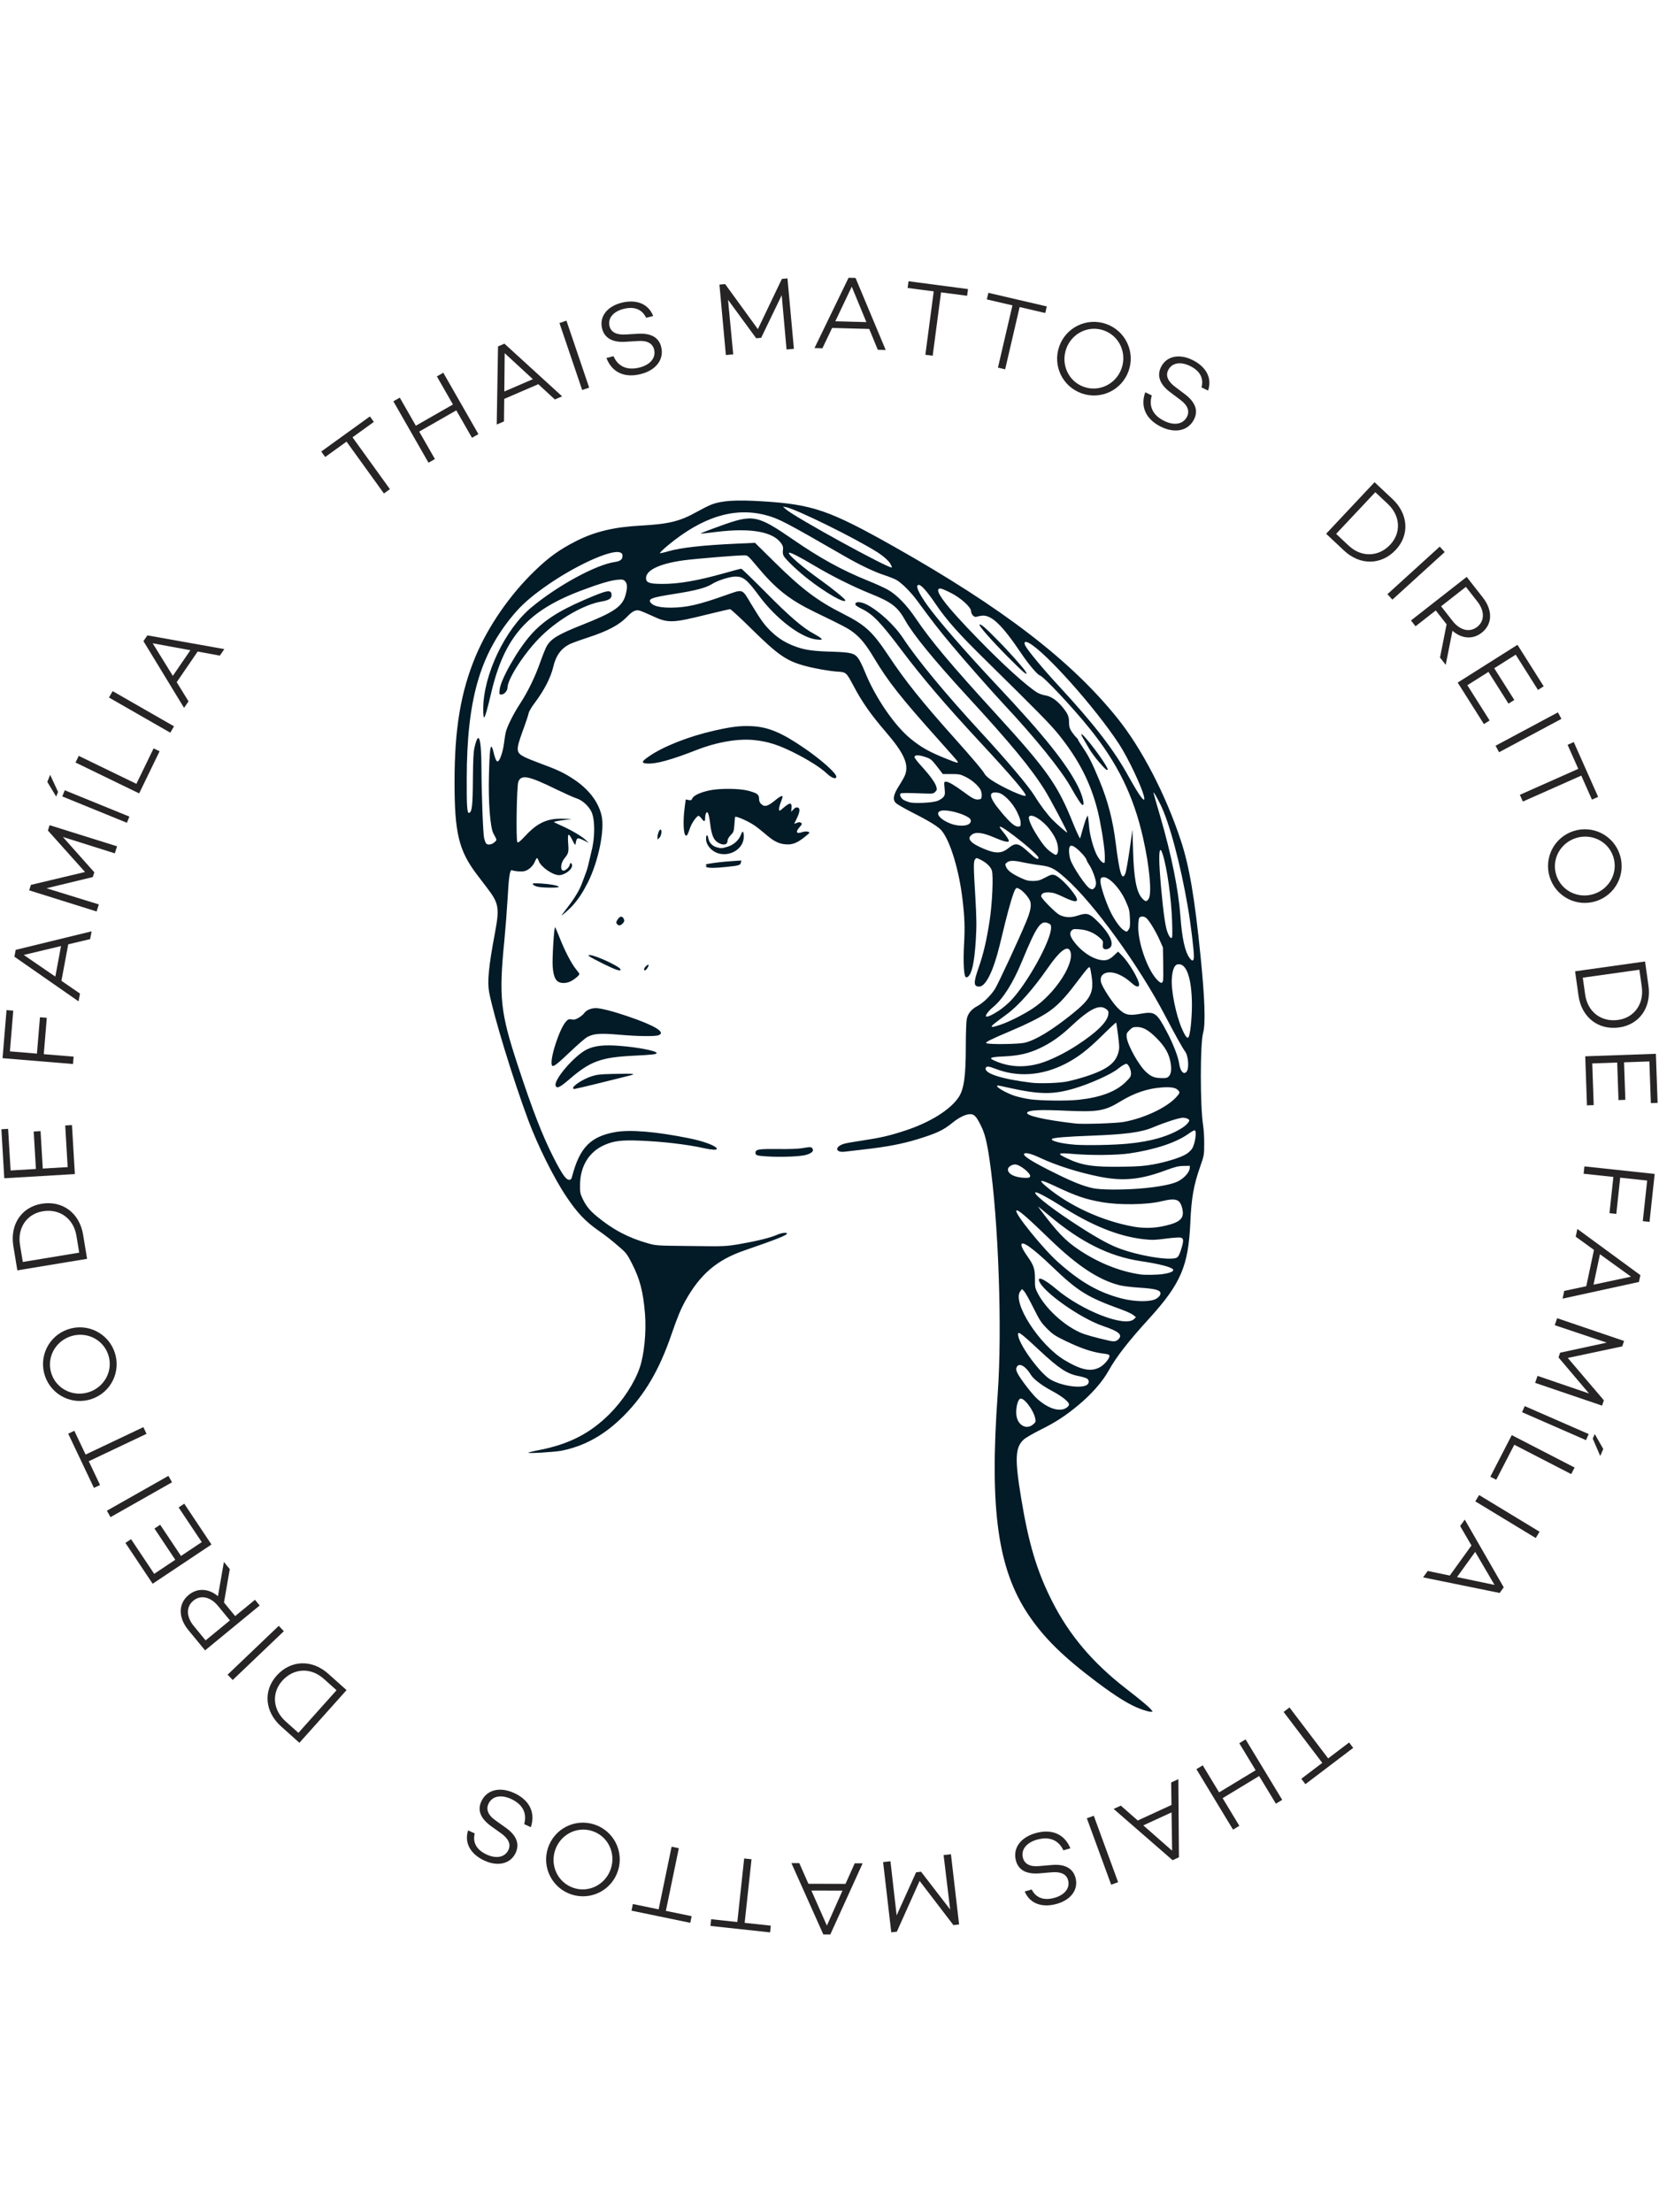 <?xml version="1.0" encoding="utf-8"?>
<!-- Generator: Adobe Illustrator 16.0.0, SVG Export Plug-In . SVG Version: 6.00 Build 0)  -->
<!DOCTYPE svg PUBLIC "-//W3C//DTD SVG 1.1//EN" "http://www.w3.org/Graphics/SVG/1.1/DTD/svg11.dtd">
<svg version="1.1" id="Camada_1" xmlns="http://www.w3.org/2000/svg" xmlns:xlink="http://www.w3.org/1999/xlink" x="0px" y="0px"
	 width="300px" height="400px" viewBox="0 0 300 400" enable-background="new 0 0 300 400" xml:space="preserve">
<g id="layer1_1_">
	<path fill="#031A27" d="M206.266,309.012c-2.019-0.746-4.293-2.143-7.998-4.921c-6.025-4.534-9.485-7.932-12.3-12.12
		c-5.553-8.287-7.047-19.091-5.553-39.904c0.842-11.633,0.144-31.373-1.481-42.405c-0.469-3.215-0.858-4.746-1.558-6.142
		c-0.843-1.691-1.203-2.063-1.949-2.063c-0.8,0-2.032,0.603-3.2,1.56c-1.677,1.363-2.832,1.898-6.369,2.989
		c-2.713,0.829-5.526,1.365-9.426,1.804c-1.654,0.193-3.283,0.39-3.621,0.424c-1.736,0.226-1.949-0.832-0.278-1.397
		c0.313-0.117,1.772-0.376,3.218-0.586c3.396-0.505,5.102-0.894,7.911-1.819c4.502-1.464,8.241-3.805,9.717-6.077
		c0.942-1.448,1.269-3.786,1.269-9.246c0-2.192,0.082-4.337,0.164-4.791c0.19-1.042,0.825-1.821,1.949-2.42
		c1.038-0.569,2.307-1.789,3.135-3.039c0.535-0.813,4.373-9.051,5.688-12.253c0.729-1.751,0.94-2.794,0.729-3.573
		c-0.195-0.682-1.269-1.932-1.996-2.308c-0.438-0.228-0.504-0.228-0.7,0.048c-0.326,0.438-1.085,2.974-1.854,6.078
		c-0.354,1.476-0.799,3.297-0.988,4.062c-1.154,4.695-2.519,7.472-3.703,7.472c-1.043,0-1.061-0.697-0.082-3.49
		c0.863-2.486,1.414-4.859,1.967-8.434c0.484-3.17,0.697-8.156,0.402-9.066c-0.226-0.699-1.037-1.463-2.075-1.964
		c-0.716-0.343-0.733-0.36-0.964-0.05c-0.291,0.424-0.291,1.153,0.053,6.823c0.227,4.014,0.242,5.136,0.082,7.798
		c-0.26,4.016-0.686,5.998-1.396,6.58c-0.195,0.165-0.326,0.182-0.457,0.05c-0.313-0.309-0.438-2.81-0.276-5.801
		c0.177-3.102,0.116-4.921-0.273-8.203c-0.616-5.265-2.196-10.497-3.756-12.414c-0.552-0.699-2.258-1.754-5.196-3.234
		c-1.494-0.762-2.91-1.576-3.121-1.804c-0.601-0.631-0.422-1.526,0.637-3.167c0.471-0.731,0.957-1.609,1.068-1.932
		c0.682-1.917-0.226-3.916-3.479-7.702c-2.727-3.167-4.29-5.392-5.848-8.334c-1.312-2.471-1.348-2.503-2.875-2.6
		c-1.449-0.081-4.236-0.569-6.092-1.088c-3.186-0.879-4.758-1.967-9.438-6.583c-2.015-1.997-3.786-3.623-3.929-3.623
		c-0.147,0-2.02,0.44-4.143,0.96c-6.421,1.593-7.09,1.608-10.107,0.178c-0.941-0.437-1.936-0.844-2.215-0.908
		c-0.629-0.132-1.25,0.179-2.092,1.071c-1.477,1.546-3.461,2.613-7.168,3.833c-1.464,0.473-2.953,1.024-3.313,1.205
		c-1.529,0.777-2.471,2.078-2.928,4.062c-0.469,1.982-1.654,4.272-3.377,6.563c-0.552,0.729-1.025,1.527-1.086,1.854
		c-0.052,0.308-0.538,1.77-1.094,3.265c-1.25,3.476-1.216,3.849,0.408,4.68c0.455,0.226,1.771,0.745,2.939,1.185
		c2.974,1.09,4.176,1.659,5.982,2.859c2.58,1.724,4.303,3.932,4.92,6.368c0.668,2.551-0.5,8.369-2.453,12.252
		c-0.895,1.769-1.689,2.974-2.728,4.144c-0.729,0.81-2.327,2.175-1.949,1.674c0.097-0.132,0.552-0.717,0.989-1.302
		c1.269-1.624,2.224-3.233,2.602-4.308c0.191-0.536,0.504-1.378,0.699-1.864c0.191-0.489,0.455-1.368,0.568-1.95
		c0.131-0.586,0.339-1.48,0.469-1.999c0.669-2.521,0.669-5.801,0-7.199c-0.486-1.022-1.637-2.08-2.665-2.405
		c-0.487-0.145-2.128-0.892-3.656-1.624c-5.067-2.486-6.382-2.746-6.903-1.366c-0.291,0.764-0.438,10.644-0.165,10.902
		c0.147,0.148,0.491-0.128,1.511-1.218c2.193-2.34,3.969-3.12,6.86-3.022l1.463,0.05l-1.675,0.223
		c-0.926,0.117-1.625,0.278-1.543,0.328c0.065,0.065,0.6,0.326,1.186,0.584c1.689,0.734,3.722,1.902,4.455,2.568l0.664,0.619
		l-0.847-0.426c-1.284-0.616-1.35-0.581-1.558,0.654c-0.035,0.226-0.184,0.063-0.535-0.654c-0.734-1.508-0.93-1.393-0.799,0.441
		c0.131,1.639,0.064,1.899-0.669,2.776c-0.712,0.862-0.812,2.227-0.159,2.227c0.354,0,1.037-0.634,1.102-1.024
		c0.066-0.471,0.36-0.454,0.426,0.034c0.113,0.73-1.298,1.803-2.357,1.803c-1.138,0-3.266-1.479-3.651-2.534
		c-0.1-0.31-0.265-0.551-0.33-0.551c-0.082,0-0.243,0.292-0.392,0.649c-0.32,0.81-1.18,1.574-1.928,1.721
		c-0.604,0.113-1.74,0.015-2.213-0.178c-0.373-0.147-0.569,1.188-0.795,5.36c-0.101,1.789-0.355,5.084-0.568,7.311
		c-1.025,10.351-0.73,13.047,2.471,22.747c2.644,8.061,4.484,12.752,6.464,16.623c1.511,2.938,2.21,3.931,2.766,3.931
		c0.321,0,0.417-0.111,0.569-0.684c1.358-5.148,3.325-7.148,7.797-7.943c2.697-0.471,7.325-0.082,13.16,1.088
		c2.892,0.568,5.197,1.449,5.197,1.968c0,0.208-0.895,0.176-2.193-0.113c-3.281-0.731-7.632-1.233-11.892-1.397
		c-3.104-0.117-4.536,0.049-6.174,0.762c-2.827,1.204-4.454,3.835-4.484,7.216c-0.019,1.269,0.03,1.593,0.407,2.406
		c0.647,1.379,1.299,2.208,2.614,3.298c2.874,2.389,5.7,3.884,9.214,4.876c1.527,0.437,1.609,0.437,7.797,0.501
		c6.156,0.082,6.305,0.064,8.758-0.341c3.039-0.521,5.639-1.152,6.808-1.677c0.847-0.37,1.819-0.5,1.819-0.224
		c0,0.289-2.063,1.104-7.637,3.021c-5.037,1.722-8.055,4.31-10.772,9.195c-0.794,1.431-1.429,2.975-2.483,6.028
		c-2.18,6.386-4.811,10.854-8.598,14.673c-3.459,3.477-7.067,5.49-11.288,6.34c-1.237,0.238-6.174,0.533-5.995,0.354
		c0.047-0.064,0.989-0.293,2.109-0.504c5.346-1.07,9.097-3.008,12.592-6.499c2.422-2.438,4.502-5.62,5.444-8.353
		c0.812-2.339,1.216-6.513,0.96-9.715c-0.326-4.027-0.912-6.32-2.394-9.195c-0.746-1.479-1.038-1.887-1.966-2.683
		c-1.654-1.446-2.584-2.176-4.061-3.216c-2.34-1.626-3.867-3.232-5.83-6.174c-2.228-3.314-5.167-9.229-6.855-13.764
		c-2.801-7.522-6.305-19.011-7.086-23.183c-0.344-1.919-0.083-4.648,1.055-10.694c0.842-4.531,0.712-5.33-1.381-8.091
		c-0.616-0.797-1.476-1.932-1.919-2.519c-3.247-4.305-4.007-7.472-4.007-16.668c0-9.652,1.115-16.281,3.812-22.748
		c2.297-5.458,6.175-11.081,10.663-15.417c2.566-2.488,4.529-3.899,7.551-5.427c3.348-1.689,6.809-2.519,11.602-2.777
		c5.07-0.278,7.102-0.766,10.094-2.438c0.955-0.534,2.123-1.122,2.597-1.315c1.967-0.784,4.485-0.944,9.486-0.634
		c9.001,0.569,12.022,1.624,23.642,8.171c19.624,11.079,32.023,20.584,40.404,31.018c4.389,5.44,8.761,13.859,11.487,22.143
		c1.529,4.618,2.5,10.301,3.578,21.042c0.765,7.604,0.906,12.105,0.451,13.729c-0.552,1.917-0.552,13.291,0,16.736
		c0.112,0.716,0.213,2.207,0.194,3.329c0,1.981-0.013,2.082-0.765,4.24c-1.137,3.233-1.559,5.654-1.736,9.879
		c-0.344,7.963-1.706,11.147-7.459,17.481c-3.77,4.127-5.947,6.938-7.329,9.424c-1.103,1.998-3.082,4.241-5.522,6.271
		c-2.34,1.935-4.125,3.088-6.824,4.421c-1.299,0.65-2.648,1.431-2.982,1.738c-1.563,1.399-1.663,3.476-0.49,10.562
		c1.346,8.235,2.857,13.272,5.602,18.685c3.091,6.108,7.328,11.129,13.372,15.81c2.684,2.08,4.146,3.297,4.532,3.786l0.295,0.388
		h-0.455C207.741,309.484,206.961,309.271,206.266,309.012z M186.814,257.557c0.455-0.371,0.504-0.483,0.408-1.007
		c-0.297-1.59-2.162-4.026-2.779-3.621c-0.539,0.354-0.863,2.287-0.567,3.396C184.297,257.866,185.725,258.484,186.814,257.557z
		 M192.793,254.584c0.296-0.178,0.521-0.453,0.521-0.634c0-0.472-1.237-1.461-3.053-2.437c-1.888-1.008-3.382-2.146-3.852-2.94
		c-0.959-1.591-2.145-2.243-2.553-1.384c-0.16,0.344-0.131,0.541,0.146,1.121c0.504,1.01,2.696,3.867,3.592,4.648
		C189.559,254.695,191.573,255.333,192.793,254.584z M196.531,250.425c0.455-0.293,0.469-0.896,0.017-1.168
		c-0.178-0.114-0.877-0.325-1.545-0.456c-2.045-0.391-3.524-1.363-7.081-4.681c-3.607-3.362-4.029-3.64-3.773-2.485
		c0.408,1.917,4.033,6.775,5.806,7.801C191.947,250.589,195.43,251.107,196.531,250.425z M198.954,247.177
		c0.76-0.44,1.672-1.513,1.672-1.981c0-0.279-0.179-0.342-1.385-0.487c-1.804-0.246-3.847-0.942-6.544-2.243
		c-1.906-0.924-2.323-1.201-3.365-2.242c-1.066-1.074-1.314-1.463-2.452-3.738c-0.698-1.41-1.446-2.744-1.659-2.985l-0.404-0.425
		l-0.293,0.374c-1.59,1.952,3.398,9.731,7.979,12.478C195.572,247.762,197.331,248.102,198.954,247.177z M202.202,242.204
		c0.877-0.827,0.194-1.446-2.685-2.421c-4.172-1.413-11.016-6.256-11.631-8.221c-0.258-0.847,1.137-0.164,3.086,1.491
		c4.711,3.982,12.545,7.021,14.106,5.445l0.335-0.342l-0.487-0.39c-0.256-0.211-1.202-0.65-2.108-0.976
		c-6.239-2.257-7.846-3.248-12.676-7.881c-3.41-3.267-5.438-4.695-5.438-3.818c0,0.374,0.425,1.15,1.25,2.308
		c0.988,1.414,1.216,2.11,1.197,3.914c-0.014,1.352,0.035,1.595,0.461,2.437c1.377,2.751,4.646,5.806,7.685,7.171
		c0.843,0.389,2.681,0.907,5.41,1.526C201.421,242.609,201.842,242.544,202.202,242.204z M208.861,234.941
		c0.716-0.327,1.106-0.861,0.959-1.254c-0.178-0.47-1.201-0.696-3.769-0.857c-1.493-0.098-3.073-0.294-3.737-0.471
		c-3.752-1.012-7.49-3.479-12.414-8.237c-4.354-4.209-5.849-5.494-6.107-5.233c-0.422,0.424,4.827,6.905,7.506,9.295
		c4.113,3.67,7.359,5.506,11.52,6.597C205.093,235.366,207.76,235.428,208.861,234.941z M210.242,230.379
		c1.221-0.18,1.92-0.441,1.92-0.734c0-0.455-2.21-1.069-5.932-1.623c-5.623-0.845-10.803-3.433-16.412-8.157
		c-1.25-1.04-2.188-1.802-2.098-1.673c3.432,4.611,4.924,6.175,7.59,7.929c3.431,2.258,7.164,3.753,10.836,4.306
		C206.979,230.557,209.188,230.521,210.242,230.379z M212.795,227.402c0.273-0.144,0.486-0.536,0.766-1.411
		c0.516-1.644,0.502-2.084-0.053-2.214c-0.227-0.065-1.429,0.02-2.666,0.18c-1.928,0.261-2.479,0.277-3.994,0.115
		c-4.598-0.504-9.533-2.504-15.236-6.178c-1.738-1.117-3.938-2.305-4.28-2.305c-0.824,0,2.133,2.419,6.457,5.279
		c3.752,2.484,6.417,4.015,8.267,4.729C205.645,227.029,211.609,228.021,212.795,227.402z M210.829,221.604
		c2.647-0.635,3.348-1.35,2.976-3.022c-0.41-1.771-1.107-2.015-3.836-1.365c-2.601,0.634-7.623,0.698-10.728,0.146
		c-3.005-0.536-4.577-1.067-8.479-2.906c-2.728-1.285-3.148-1.235-1.508,0.131c4.125,3.46,10.039,6.171,15.674,7.198
		C206.882,222.137,208.85,222.089,210.829,221.604z M205.909,214.924c3.196-0.244,5.813-0.715,6.999-1.268
		c1.119-0.518,2.18-1.656,2.227-2.405l0.031-0.453l-1.139,0.017c-0.94,0.015-1.51,0.16-3.329,0.828
		c-4.433,1.656-7.619,1.965-11.845,1.123c-3.867-0.781-7.768-2.016-10.742-3.398c-1.51-0.715-2.514-0.991-2.856-0.799
		c-0.532,0.297,1.334,1.498,5.784,3.674c3.021,1.498,4.889,2.227,6.611,2.604C199.002,215.137,202.734,215.17,205.909,214.924z
		 M186.279,212.73c0.191-0.537-1.854-2.179-2.713-2.179c-0.621,0-1.303,0.47-1.303,0.894c0,0.859,1.285,1.479,3.135,1.529
		C185.968,212.989,186.198,212.925,186.279,212.73z M208.488,210.553c2.31-0.404,5.119-1.283,6.031-1.885
		c0.373-0.227,0.823-0.648,1.021-0.939c0.586-0.847,0.929-3.35,0.472-3.35c-0.129,0-0.619,0.273-1.106,0.635
		c-2.243,1.592-6.056,2.859-10.688,3.541c-2.259,0.325-6.922,0.373-10.072,0.098c-2.94-0.26-3.141-0.114-1.155,0.813
		c2.665,1.268,4.745,1.573,9.911,1.496C205.744,210.928,206.996,210.828,208.488,210.553z M203.877,206.798
		c4.203-0.388,7.484-1.33,9.859-2.841c0.471-0.293,0.974-0.729,1.121-0.975c0.276-0.408,0.276-0.44-0.018-0.649
		c-0.16-0.132-0.599-0.228-0.96-0.228c-0.647,0-3.213,0.826-5.297,1.703c-2.188,0.944-5.08,1.315-11.453,1.547
		c-4.208,0.158-6.674,0.354-6.892,0.582c-0.338,0.342,1.725,0.859,4.182,1.043C196.548,207.127,201.271,207.044,203.877,206.798z
		 M203.244,202.854c3.717-0.684,7.764-2.6,9.451-4.469c0.699-0.764,0.717-0.877,0.296-1.3c-0.438-0.439-1.269-0.568-2.929-0.456
		c-2.533,0.18-4.953,0.992-7.477,2.536c-2.852,1.737-4.076,1.935-10.086,1.658c-4.254-0.198-6.303-0.114-6.711,0.291
		c-0.553,0.554,2.909,1.364,8.661,2.03C195.833,203.309,201.91,203.109,203.244,202.854z M195.068,198.855
		c3.916-0.423,6.693-1.463,8.449-3.167c0.895-0.879,1.006-1.057,1.006-1.625c0-0.667-0.504-1.705-0.83-1.705
		c-0.26,0-0.812,0.324-1.521,0.892c-1.238,1.005-5.137,2.744-7.963,3.574c-3.869,1.122-6.191,1.09-11.893-0.163
		c-2.098-0.471-2.002-0.456-2.002-0.26c0,0.295,1.885,1.333,3.17,1.741c0.711,0.228,1.996,0.521,2.844,0.631
		C188.229,199.034,192.958,199.082,195.068,198.855z M193.007,195.543c2.195-0.474,4.661-1.268,6.095-1.967
		c1.803-0.88,2.692-1.789,3.102-3.152c0.242-0.845,0.242-1.058-0.018-3.187c-0.162-1.25-0.31-2.305-0.355-2.34
		c-0.035-0.045-1.155,0.992-2.473,2.295c-2.694,2.664-4.42,3.979-6.678,5.147c-4.259,2.177-8.66,2.487-12.721,0.894
		c-1.169-0.454-1.561-0.486-1.706-0.147c-0.373,0.977,2.796,2.017,8.235,2.681C188.082,195.964,191.639,195.833,193.007,195.543z
		 M211.332,194.646c0.438-0.438,0.552-1.218,0.355-2.453c-0.256-1.626-1.021-2.955-2.535-4.483c-1.459-1.463-2.436-2.015-3.59-2.015
		c-0.636,0-0.83,0.081-1.315,0.568c-0.521,0.519-0.569,0.632-0.504,1.298c0.178,1.479,2.209,5.102,3.538,6.304
		c0.917,0.83,1.52,1.057,2.813,1.072C210.813,194.955,211.089,194.892,211.332,194.646z M214.563,193.787
		c0.51-0.619,0.33-2.927-0.287-3.706c-0.395-0.501-1.982-3.363-3.576-6.417c-4.729-9.05-12.916-20.356-18.001-24.856
		c-2.015-1.789-2.666-2.114-4.585-2.36c-0.842-0.096-2.176-0.326-2.956-0.484c-1.804-0.408-2.584-0.408-3.07-0.017
		c-0.338,0.275-0.354,0.341-0.16,0.794c0.273,0.651,0.989,1.205,2.565,1.951c1.072,0.504,1.429,0.602,2.322,0.602
		c0.892-0.017,1.221-0.098,2.193-0.619c1.023-0.537,1.202-0.586,1.725-0.438c0.662,0.193,2.238,1.673,3.328,3.151
		c1.334,1.787,0.765,2.032-1.818,0.78c-1.237-0.6-1.819-0.78-2.518-0.812c-0.943-0.048-1.451,0.195-1.451,0.716
		c0,0.356,2.584,2.972,3.301,3.345c1.012,0.504,2.049,0.551,3.334,0.13c1.689-0.551,2.08-0.424,3.703,1.188
		c2.341,2.371,3.068,4.335,1.771,4.826c-0.697,0.259-1.072-0.05-0.958-0.782c0.082-0.568,0.048-0.666-0.587-1.235
		c-0.973-0.877-2.289-1.431-3.654-1.511c-0.992-0.081-1.17-0.048-1.431,0.245c-0.421,0.468-0.259,1.072,0.617,2.192
		c1.628,2.064,4.11,3.428,5.7,3.12c0.378-0.065,0.882-0.357,1.352-0.814l0.764-0.714l0.752,0.764c1.264,1.3,3.047,4.322,3.047,5.2
		c0,0.551-0.547,0.456-1.344-0.278c-1.644-1.494-3.414-2.19-4.647-1.834c-0.812,0.261-1.121,0.893-0.859,1.802
		c0.273,0.879,1.933,3.445,2.861,4.405c1.328,1.398,2.044,1.593,4.255,1.185c2.583-0.454,2.904-0.226,4.76,3.285
		c1.09,2.047,2.049,4.498,2.213,5.686C213.425,193.704,214.046,194.403,214.563,193.787z M188.034,192.275
		c1.803-0.519,4.485-1.821,6.743-3.297c3.508-2.292,5.457-4.192,5.635-5.525c0.083-0.551,0.035-0.682-0.355-0.975
		c-1.22-0.977-3.009-0.082-6.513,3.217c-1.823,1.706-3.513,2.889-5.479,3.818c-2.026,0.957-3.768,1.365-6.398,1.494
		c-2.926,0.13-3.121,0.293-1.189,1.04C182.867,192.957,185.387,193.038,188.034,192.275z M185.303,188.537
		c1.969-0.454,4.896-2.243,8.563-5.184c3.429-2.762,4.012-3.932,3.495-7.066c-0.243-1.559-0.262-1.576-0.651-1.218
		c-0.179,0.164-1.155,1.396-2.163,2.744c-2.046,2.731-3.543,4.242-5.215,5.317c-1.462,0.958-3.898,2.16-6.611,3.295
		c-3.674,1.561-4.615,2.032-4.354,2.194C178.77,188.88,184.146,188.815,185.303,188.537z M214.988,187.402
		c0.339-0.896,0.615-4.257,0.537-6.58c-0.146-4.419-1.119-6.808-2.635-6.437c-0.535,0.129-0.892,1.042-0.99,2.585
		c-0.147,2.145,0.761,6.611,1.836,9.051C214.406,187.547,214.775,187.951,214.988,187.402z M180.9,185.29
		c1.563-0.521,4.178-1.837,5.849-2.942c4.129-2.716,7.798-8.449,6.729-10.481c-0.521-0.957-1.906,0.13-4.017,3.185
		c-2.679,3.853-5.346,6.843-7.442,8.369c-2.062,1.511-2.678,2-2.678,2.129C179.343,185.776,179.586,185.726,180.9,185.29z
		 M180.559,182.787c0.633-0.406,1.58-1.205,2.131-1.754c3.004-3.071,7.377-10.952,7.377-13.292c0-0.519-0.064-0.617-0.568-0.828
		c-1.314-0.553-2.079,0.569-4.667,6.841c-1.638,3.995-3.456,6.873-5.296,8.382c-0.766,0.636-1.365,1.429-1.233,1.626
		C178.432,183.972,179.372,183.564,180.559,182.787z M210.309,177.344c0.051-0.21,0.064-1.659,0.034-3.217l-0.048-2.812
		l-0.604-1.363c-0.729-1.644-1.967-3.656-2.453-3.999c-0.485-0.343-1.043-0.308-1.254,0.065c-0.074,0.18-0.156,0.924-0.156,1.673
		c0.018,2.842,1.605,7.41,3.244,9.278C209.82,177.813,210.165,177.93,210.309,177.344z M215.896,172.907
		c0-1.137-0.582-5.928-1.068-8.74c-1.333-7.88-3.412-15.63-5.055-18.848c-0.715-1.411-1.188-2.209-1.188-1.997
		c0,0.046,0.183,0.714,0.408,1.496c0.229,0.762,0.585,1.997,0.794,2.729c2.05,7.016,3.316,13.32,3.674,18.163
		c0.277,3.899,0.814,6.337,1.628,7.473C215.604,173.914,215.896,173.819,215.896,172.907z M211.952,166.573
		c-0.134-4.064-0.91-9.669-1.697-12.105c-0.532-1.739-0.772-0.471-0.532,2.957c0.293,4.42,0.799,8.823,1.153,10.316
		c0.243,1.042,0.669,1.869,0.931,1.869C212.018,169.609,212.031,169.204,211.952,166.573z M204.116,168.048
		c0.229-0.356,0.261-0.712,0.213-1.997c-0.065-1.413-0.13-1.707-0.781-3.149c-1.056-2.373-3.136-4.518-4.144-4.277
		c-0.354,0.1-0.402,0.197-0.402,0.781c0,0.794,0.925,3.606,1.785,5.41c0.716,1.481,1.738,2.924,2.391,3.365
		C203.761,168.552,203.773,168.552,204.116,168.048z M207.711,162.525c0.616-0.926,0.161-5.865-1.011-11.032
		c-1.72-7.603-4.582-13.453-9.636-19.74c-3.086-3.835-8.317-9.423-9.065-9.651c-0.421-0.128-2.079-2.097-3.294-3.914
		c-3.514-5.234-5.463-7.085-7.199-6.858c-0.391,0.048-0.816,0.148-0.96,0.195c-0.373,0.146-0.942-0.471-0.942-1.009
		c0-0.729-1.885-2.436-3.72-3.345c-0.825-0.423-1.659-0.762-1.819-0.762c-1.429,0,0.765,2.938,6.922,9.242
		c4.502,4.615,8.66,8.386,10.574,9.571c0.344,0.21,1.01,0.456,1.498,0.521c0.99,0.163,2.063,0.893,2.987,2.016
		c1.043,1.25,1.269,1.769,1.269,2.808c0,0.782,0.082,1.09,0.451,1.692c0.262,0.391,0.639,0.859,0.816,1.022
		c0.195,0.178,0.355,0.373,0.355,0.456c0,0.065,0.438,0.794,0.989,1.594c1.013,1.509,1.595,2.696,2.909,5.846
		c1.527,3.706,2.404,7.103,2.926,11.293c0.682,5.444,1.139,6.907,1.725,5.509c0.144-0.328,0.486-2.26,0.777-4.274l0.521-3.673
		l0.112,3.738c0.131,4.923,0.601,7.489,1.594,8.609C207.096,163.062,207.352,163.095,207.711,162.525z M197.895,160.559
		c0.179-0.163,0.297-0.486,0.297-0.877c0-0.682-0.699-2.549-1.238-3.315c-0.191-0.275-0.404-0.665-0.469-0.875
		c-0.135-0.458-1.024-1.463-1.885-2.145c-0.895-0.699-1.285-0.556-1.285,0.484c0,0.424,0.096,1.122,0.229,1.545
		c0.403,1.316,2.888,5.019,3.574,5.297C197.586,160.868,197.557,160.868,197.895,160.559z M199.766,154.272
		c-0.113-1.739-0.731-5.49-1.269-7.653c-1.269-5.101-3.464-9.36-7.132-13.891c-1.479-1.821-3.704-4.079-13.014-13.242
		c-4.957-4.856-7.15-7.327-9.131-10.236c-1.498-2.225-2.617-3.495-3.057-3.495c-0.716,0-0.13,1.366,1.574,3.753
		c2.033,2.811,6.826,8.321,12.654,14.527c8.404,8.934,12.494,14.07,14.565,18.196c0.79,1.594,1.229,3.33,0.824,3.33
		c-0.212,0-1.024-1.218-2.146-3.232c-1.771-3.15-6.469-8.953-12.169-15.044c-2.341-2.52-7.034-7.833-9.505-10.804
		c-2.109-2.521-3.466-4.26-5.996-7.718c-1.25-1.739-3.01-3.46-3.98-3.966c-0.392-0.195-1.346-0.568-2.146-0.829
		c-1.737-0.567-4.401-1.834-7.067-3.375c-10.851-6.257-11.894-6.793-14.215-7.429c-5.719-1.524-11.519,0.26-17.789,5.459
		c-0.876,0.731-1.527,1.365-1.428,1.398c0.082,0.031,0.813-0.13,1.59-0.358c2.257-0.649,6.238-1.088,12.43-1.366l3.17-0.144
		l3.572,3.523c4.906,4.843,7.733,6.971,12.297,9.277c4.146,2.099,5.36,3.234,8.322,7.685c2.951,4.452,6.09,8.371,11.971,14.934
		c3.151,3.525,5.154,5.88,5.379,6.399c0.113,0.228,0.664,0.717,1.25,1.107c1.968,1.3,5.865,3.069,6.14,2.794
		c0.261-0.261-2.53-3.543-8.313-9.767c-6.228-6.708-10.385-11.581-14.138-16.57c-3.819-5.069-5.185-6.5-7.264-7.489
		c-0.829-0.423-1.115-0.634-1.071-0.847c0.082-0.471,0.973-0.421,2.032,0.1c2.237,1.136,5.065,3.753,6.642,6.157
		c2.488,3.784,7.637,10.01,13.895,16.801c4.938,5.359,8.723,9.844,9.848,11.664c1.008,1.641,2.287,3.333,3.2,4.274
		c1.006,1.007,2.694,2.468,2.694,2.323c0-0.276-3.101-6.142-4.076-7.685c-2.471-3.951-6.223-8.497-14.137-17.092
		c-5.865-6.384-9.586-10.934-11.032-13.487c-1.411-2.534-2.483-3.363-6.286-4.891c-3.219-1.296-7.052-3.215-10.134-5.052
		c-2.814-1.674-4.473-2.519-4.65-2.353c-0.26,0.273,2.423,2.581,5.883,5.051c2.076,1.493,4.303,3.313,4.303,3.525
		c0,0.682-3.413-1.252-6.661-3.772c-1.85-1.427-4.159-3.622-4.48-4.238c-0.147-0.293-0.199-0.667-0.135-1.057
		c0.065-0.486,0.018-0.747-0.291-1.186c-1.428-2.112-5.427-2.859-11.536-2.127c-1.575,0.195-2.921,0.341-3.005,0.341
		c-0.208-0.017,0.665-0.374,3.361-1.348c6.096-2.213,6.742-2.098,13.407,2.483c4.759,3.285,8.8,5.492,13.255,7.296
		c1.381,0.554,3.052,1.301,3.721,1.673c1.624,0.895,3.462,2.779,5.115,5.232c2.652,3.934,6.305,8.303,14.479,17.239
		c9.311,10.188,11.162,12.819,13.973,19.822c0.65,1.606,1.22,2.809,1.269,2.681c0.048-0.133,0.272-0.927,0.504-1.772
		c0.242-0.844,0.517-1.721,0.651-1.949l0.211-0.421l0.096,0.566c0.048,0.306,0.113,1.025,0.161,1.593
		c0.131,1.379,0.668,3.428,1.251,4.726c0.468,1.042,1.221,1.87,1.511,1.691C199.796,155.963,199.813,155.182,199.766,154.272z
		 M187.792,155.084c0-0.388-2.892-2.892-5.428-4.71c-1.528-1.105-1.984-1.188-1.207-0.243c0.881,1.072,1.268,1.674,1.268,1.914
		c0,0.343-0.901,0.131-2.709-0.646c-2.002-0.864-3.301-1.025-3.981-0.474c-0.568,0.439-0.568,0.796,0,1.348
		c0.57,0.553,2.617,1.479,3.801,1.756c1.137,0.243,1.904,0.065,2.83-0.682c1.333-1.057,1.802-0.959,3.716,0.813
		C187.287,155.279,187.792,155.556,187.792,155.084z M191.316,153.25c-0.113-1.074-0.525-1.984-1.498-3.284
		c-1.315-1.722-3.33-2.955-3.738-2.291c-0.189,0.311,0.408,1.739,1.338,3.202c1.186,1.9,1.836,2.663,2.762,3.283
		c0.729,0.486,0.775,0.503,0.99,0.226C191.316,154.191,191.365,153.819,191.316,153.25z M89.412,152.29
		c0.49-0.438,0.49-0.341-0.179-1.561c-0.599-1.103-0.955-5.781-0.812-10.772c0.1-3.736,0.213-4.954,0.443-4.954
		c0.061,0,0.208,0.308,0.303,0.697c0.326,1.398,0.574,1.982,0.813,1.982c0.355,0,0.93-1.591,1.143-3.167
		c0.095-0.764,0.238-1.705,0.338-2.112c0.226-1.022,1.398-3.362,2.602-5.199c1.393-2.129,2.727-4.874,3.633-7.474
		c0.426-1.201,0.947-2.503,1.16-2.876c0.795-1.378,2.075-2.143,6.399-3.864c5.849-2.308,7.312-3.331,7.88-5.46
		c0.344-1.268,0.309-2.032-0.1-2.438c-0.309-0.311-0.469-0.341-1.429-0.26c-1.155,0.115-3.187,0.696-6.251,1.856
		c-9.931,3.686-14.12,8.397-16.525,18.569c-0.682,2.905-1.09,4.353-1.285,4.465c-0.096,0.065-0.165-0.503-0.165-1.494
		c0-6.159,3.934-14.445,8.744-18.426c4.776-3.964,11.632-7.683,15.062-8.189c0.973-0.128,1.381-0.454,1.381-1.087
		c0-0.356-0.096-0.504-0.438-0.634c-1.624-0.618-8.367,2.488-13.712,6.304c-2.486,1.772-4.094,3.2-5.544,4.924
		c-6.122,7.292-8.444,15.435-8.475,29.65c-0.022,5.054,0.077,6.339,0.434,6.207c0.521-0.161,0.651-1.298,0.682-6.044
		c0.034-3.606,0.1-4.969,0.296-5.8c0.746-3.2,1.232-1.77,1.25,3.771c0.018,4.664,0.291,11.859,0.486,12.674
		c0.1,0.389,0.26,0.812,0.359,0.925C88.179,152.844,88.926,152.744,89.412,152.29z M184.557,149.186
		c0.049-0.747-0.078-1.201-0.664-2.421c-0.781-1.593-2.369-3.232-3.334-3.41c-1.968-0.36-1.802,0.747,0.504,3.491
		c1.563,1.869,2.422,2.616,3.025,2.616C184.413,149.462,184.539,149.383,184.557,149.186z M175.018,149.105
		c0.506-0.21,0.683-0.699,0.409-1.04c-0.557-0.667-3.2-1.526-4.668-1.526c-1.997,0-1.182,1.544,1.289,2.436
		C173.033,149.333,174.4,149.398,175.018,149.105z M169.479,144.831c0.422-0.146,0.912-0.471,1.106-0.697
		c0.308-0.391,0.325-0.568,0.228-1.608c-0.119-1.155-0.098-1.185,0.26-1.185c0.451,0,1.477,0.599,3.135,1.817
		c1.643,1.22,2.109,1.463,2.743,1.396c0.475-0.046,0.522-0.111,0.573-0.645c0.031-0.328-0.068-0.816-0.195-1.075
		c-0.391-0.764-1.575-1.804-2.7-2.355c-0.96-0.472-1.181-0.521-2.597-0.521h-1.541l-0.93-1.218c-1.138-1.463-1.236-1.559-2.5-1.95
		c-1.061-0.325-1.694-0.275-1.694,0.115c0,0.128,0.522,0.81,1.155,1.509c1.61,1.756,2.554,3.054,2.778,3.786
		c0.165,0.551,0.144,0.651-0.178,0.974c-0.326,0.341-0.47,0.358-2.181,0.294c-2.856-0.113-3.981-0.113-4.094,0.017
		c-0.227,0.226,0.082,0.875,0.551,1.15c0.262,0.147,0.752,0.341,1.095,0.441C165.432,145.305,168.553,145.157,169.479,144.831z
		 M206.882,144.069c-0.391-1.771-2.907-7.068-4.536-9.554c-4.334-6.628-13.435-16.8-16.33-18.279
		c-0.713-0.358-0.938-0.128-0.582,0.551c0.438,0.862,3.332,4.34,6.015,7.231c6.417,6.938,9.961,11.519,12.655,16.412
		C206.102,144.037,207.173,145.45,206.882,144.069z M173.008,137.489c-0.179-0.245-1.711-1.967-3.383-3.836
		c-6.842-7.652-9-10.398-11.584-14.703c-1.434-2.406-2.486-3.689-3.803-4.663c-0.959-0.717-1.659-1.087-6.903-3.624
		c-4.615-2.242-7.034-4.16-10.481-8.301c-1.594-1.901-1.637-1.952-2.287-1.952c-1.121-0.017-8.793,0.617-10.872,0.895
		c-4.48,0.602-7.017,1.836-6.868,3.348c0.061,0.714,0.694,0.925,2.891,0.925c3.005,0.017,6.383-0.567,11.24-1.932
		c1.576-0.456,2.975-0.814,3.088-0.814c0.096,0,2.066,1.904,4.354,4.209c4.29,4.355,6.825,6.53,8.774,7.555
		c0.6,0.326,1.203,0.699,1.316,0.847c0.208,0.258,0.147,0.276-0.782,0.193c-2.791-0.261-7.342-3.704-10.464-7.928
		c-2.174-2.943-2.844-3.478-4.289-3.46c-1.055,0.032-3.2,0.714-4.189,1.348c-1.121,0.699-2.957,1.184-6.773,1.785
		c-4.307,0.668-4.959,0.929-4.225,1.708c0.5,0.537,1.75,0.797,3.651,0.782c2.796-0.035,4.876-0.506,9.747-2.228
		c3.301-1.153,2.961-1.283,4.698,1.626c1.854,3.051,2.436,3.833,3.751,5.068c1.285,1.201,2.584,1.982,4.372,2.616
		c1.688,0.602,3.136,0.794,6.708,0.892c3.285,0.113,3.887,0.276,4.58,1.301c0.248,0.358,0.766,1.428,1.143,2.373
		c1.85,4.583,5.357,9.715,8.268,12.07c1.983,1.609,3.383,2.391,6.694,3.706C173.264,138.041,173.459,138.073,173.008,137.489z
		 M161.076,102.069c-0.29-0.604-1.251-1.463-2.385-2.193c-3.933-2.52-14.723-7.832-16.559-8.171l-0.564-0.1l0.538,0.473
		c1.637,1.461,18.809,10.87,19.165,10.526C161.307,102.573,161.225,102.33,161.076,102.069z"/>
	<path fill="#031A27" d="M198.789,137.847c-0.669-0.749-1.512-1.901-1.885-2.553s-0.747-1.298-0.829-1.431
		c-0.873-1.411-0.663-1.511,0.438-0.193c1.575,1.819,3.785,5.004,3.785,5.427C200.3,139.454,199.879,139.115,198.789,137.847z"/>
	<path fill="#031A27" d="M182.199,118.724c-2.957-2.991-5.25-5.592-5.067-5.787c0.195-0.178,1.086,0.588,3.152,2.698
		c2.192,2.209,4.89,5.249,5.231,5.868C185.968,122.378,185.078,121.616,182.199,118.724z"/>
	<path fill="#031A27" d="M90.354,124.67c0.195-1.821,3.2-7.116,5.593-9.832c2.21-2.519,4.984-4.337,9.747-6.385
		c4.094-1.767,4.793-1.901,4.893-0.975c0.066,0.714-0.391,1.042-1.889,1.3c-3.1,0.537-7.555,3.087-10.736,6.159
		c-2.927,2.809-6.191,7.781-6.191,9.407c0,0.553-0.6,1.233-1.09,1.233C90.271,125.578,90.259,125.563,90.354,124.67z"/>
	<path fill="#031A27" d="M138.643,209.093c-1.771-0.114-2.027-0.194-2.027-0.649c0-0.635,0.552-0.715,4.012-0.683
		c1.933,0.03,3.738-0.032,4.385-0.147c1.559-0.26,1.693-0.26,1.902,0.064c0.273,0.42-0.049,0.779-1.021,1.107
		C144.934,209.109,141.422,209.27,138.643,209.093z"/>
	<path fill="#031A27" d="M103.627,196.711c0.017-0.424,1.836-1.593,3.152-2.032c1.172-0.389,1.627-0.438,4.158-0.501
		c4.034-0.083,4.355-0.035,2.44,0.421c-0.843,0.21-3.282,0.814-5.427,1.348c-2.127,0.521-3.982,0.958-4.094,0.958
		C103.727,196.904,103.627,196.809,103.627,196.711z"/>
	<path fill="#031A27" d="M100.479,196.322c-0.408-1.042,3.396-5.462,5.636-6.566c1.415-0.682,3.104-0.875,5.948-0.649
		c3.348,0.26,6.678,0.91,6.678,1.303c0,0.226-0.747,0.306-4.303,0.484c-5.753,0.293-7.719,1.007-11.41,4.194
		C101.238,196.628,100.705,196.891,100.479,196.322z"/>
	<path fill="#031A27" d="M99.797,192.601c-0.426-1.09,1.395-6.679,2.584-7.93c0.373-0.391,0.521-0.438,1.007-0.34
		c0.438,0.08,0.716,0.015,1.269-0.326c0.385-0.226,0.824-0.584,0.972-0.794c0.343-0.539,1.233-0.927,2.114-0.927
		c0.877,0,3.053,0.552,5.719,1.461c4.953,1.676,6.986,2.911,5.652,3.43c-0.633,0.261-3.803,0.21-7.294-0.095
		c-3.252-0.278-4.407-0.195-5.575,0.401c-0.373,0.18-1.736,1.368-3.052,2.618C100.622,192.551,99.958,193.038,99.797,192.601z"/>
	<path fill="#031A27" d="M100.883,177.473c-0.552-0.389-0.83-1.218-0.942-2.777c-0.096-1.38,0.247-7.036,0.425-7.036
		c0.049,0,0.422,0.828,0.813,1.836c0.908,2.34,2.162,4.761,2.957,5.719c0.356,0.423,0.629,0.829,0.629,0.894
		c0,0.21-0.498,0.667-1.28,1.17C102.637,177.813,101.504,177.896,100.883,177.473z"/>
	<path fill="#031A27" d="M109.236,174.338c-1.251-0.617-2.423-1.235-2.601-1.381c-0.325-0.246-0.325-0.246,0.048-0.261
		c0.946,0,5.349,2.032,5.521,2.568C112.336,175.703,111.416,175.41,109.236,174.338z"/>
	<path fill="#031A27" d="M116.466,175.247c0-0.13,0.177-0.391,0.407-0.601c0.469-0.439,0.568-0.146,0.143,0.456
		C116.742,175.507,116.466,175.573,116.466,175.247z"/>
	<path fill="#031A27" d="M111.572,167.076c-0.178-0.213-0.178-0.326,0.021-0.667c0.391-0.667,0.777-0.847,1.072-0.471
		c0.309,0.438,0.291,0.681-0.1,1.072C112.176,167.399,111.867,167.415,111.572,167.076z"/>
	<path fill="#031A27" d="M97.066,160.298c-0.361-0.113-0.664-0.291-0.717-0.421c-0.064-0.178,0.195-0.21,1.445-0.128
		c1.707,0.096,3.235,0.389,3.235,0.617C101.03,160.577,97.813,160.529,97.066,160.298z"/>
	<path fill="#031A27" d="M127.758,156.775c-0.208-0.098-0.243-0.147-0.082-0.147c0.199-0.018,0.213-0.048,0.018-0.163
		c-0.166-0.113-0.1-0.161,0.242-0.243c0.912-0.193,2.762-0.408,4.42-0.519l1.689-0.115l-0.065,0.375
		c-0.065,0.471-0.392,0.567-2.679,0.794C129.287,156.97,128.215,156.97,127.758,156.775z"/>
	<path fill="#031A27" d="M129.803,154.272c-1.216-0.409-2.127-1.511-2.127-2.601c0-0.795,0.273-0.877,0.408-0.115
		c0.131,0.781,0.711,1.415,1.523,1.644c0.781,0.21,0.942,0.21,1.953-0.098c1.057-0.311,2.027-1.153,2.389-2.098
		c0.339-0.909,0.551-0.794,0.551,0.293C134.5,153.443,132.048,154.986,129.803,154.272z"/>
	<path fill="#031A27" d="M129.95,152.421c-0.876-0.472-1.268-1.348-1.523-3.446c-0.229-1.836-0.46-2.42-0.751-1.95
		c-0.082,0.13-0.161,0.522-0.161,0.86c0,0.733-0.195,0.764-0.651,0.115c-0.195-0.26-0.438-0.486-0.551-0.486
		c-0.291,0-1.203,1.25-1.494,2.095c-0.473,1.333-0.537,1.479-0.764,1.479c-0.456,0-0.586-2.551-0.248-5.069l0.195-1.465l0.504,0.1
		c0.438,0.084,0.539,0.05,0.699-0.309c0.248-0.538,1.512-1.105,3.169-1.446c1.819-0.374,5.25-0.341,6.825,0.05
		c1.689,0.436,2.063,0.697,2.063,1.461c0,0.421,0.113,0.716,0.374,0.957c0.651,0.619,1.185,0.456,2.73-0.813
		c0.403-0.339,0.86-0.615,0.99-0.615c0.226,0,0.213,0.146-0.13,1.023c-0.227,0.554-0.373,1.17-0.356,1.383
		c0.048,0.356,0.095,0.339,0.89-0.358c1.09-0.926,1.451-0.893,1.367,0.08l-0.047,0.715l0.404-0.437
		c0.277-0.311,0.503-0.408,0.75-0.341c0.486,0.128,0.436,0.729-0.134,1.947l-0.486,1.009l0.403-0.147
		c0.508-0.193,0.574-0.193,0.864-0.015c0.195,0.128,0.147,0.26-0.278,0.747c-0.842,0.942-0.599,1.301,0.586,0.877
		c0.309-0.098,0.687-0.113,0.93-0.033c0.387,0.13,0.387,0.146-0.557,0.909c-1.396,1.123-2.273,1.479-3.524,1.366
		c-1.233-0.096-2.192-0.584-3.722-1.935c-0.633-0.536-1.506-1.233-1.961-1.526c-1.139-0.779-3.383-1.739-3.431-1.478
		c-0.018,0.097-0.083,0.764-0.13,1.461c-0.096,1.169-0.161,1.315-0.664,1.819c-0.313,0.326-0.557,0.716-0.557,0.944
		C131.574,152.729,130.91,152.924,129.95,152.421z"/>
	<path fill="#031A27" d="M118.901,151.398c0-0.619,0.343-1.481,0.556-1.398c0.291,0.111,0.143,1.104-0.213,1.479l-0.343,0.326
		V151.398z"/>
	<path fill="#031A27" d="M149.559,139.895c-1.182-1.123-3.539-2.601-6.205-3.916c-2.597-1.283-4.48-1.887-6.791-2.145
		c-2.975-0.343-6.82,0.308-10.511,1.739c-4.78,1.867-7.425,2.583-9.036,2.485c-1.102-0.067-1.037-0.358,0.344-1.301
		c2.566-1.786,7.229-3.623,11.779-4.646c3.148-0.714,4.646-0.895,6.708-0.814c3.026,0.13,5.432,1.12,9.621,3.997
		c3.022,2.063,5.767,4.518,5.767,5.136C151.232,140.965,150.422,140.707,149.559,139.895z"/>
</g>
<g>
	<g>
		<path fill="#262424" d="M63.746,79.07l6.763,9.376l-1.083,0.781l-6.762-9.377l-3.857,2.782l-0.715-0.991l8.797-6.345l0.715,0.991
			L63.746,79.07z"/>
		<path fill="#262424" d="M86.513,78.497l-1.16,0.662l-2.839-4.961l-6.709,3.839L78.646,83l-1.16,0.662l-6.352-11.1l1.16-0.663
			l2.904,5.076l6.71-3.839l-2.906-5.076l1.159-0.663L86.513,78.497z"/>
		<path fill="#262424" d="M91.181,72.125l-0.045,4.072l-1.313,0.566l0.237-14.125l1.157-0.498l10.432,9.525l-1.313,0.565
			l-2.993-2.763L91.181,72.125z M91.263,63.86l-0.066,6.927l5.163-2.225L91.263,63.86z"/>
		<path fill="#262424" d="M106.541,70.09l-1.265,0.429l-4.108-12.109l1.264-0.429L106.541,70.09z"/>
		<path fill="#262424" d="M118.118,57.133l-1.274,0.329c-0.681-1.438-2.028-2.14-4.104-1.603c-1.876,0.482-2.88,1.713-2.509,3.152
			c0.292,1.129,1.363,1.591,3.077,1.46l1.969-0.119c2.313-0.15,3.819,0.567,4.275,2.335c0.582,2.259-0.873,4.227-3.641,4.94
			c-2.968,0.766-5.262-0.294-6.244-2.896l1.275-0.328c0.807,1.851,2.445,2.632,4.723,2.045c1.985-0.512,2.993-1.802,2.613-3.276
			c-0.269-1.038-1.198-1.633-2.877-1.512l-2.257,0.136c-2.385,0.168-3.828-0.684-4.259-2.359c-0.55-2.131,0.85-4.007,3.473-4.684
			C114.871,54.105,117.179,54.771,118.118,57.133z"/>
		<path fill="#262424" d="M143.562,63.07l-1.33,0.122l-0.875-9.813l-3.716,7.702l-0.899,0.082l-5.091-6.956l0.938,9.865l-1.33,0.122
			l-1.162-12.734l1.03-0.094l5.917,8.146l4.345-9.081l1.011-0.093L143.562,63.07z"/>
		<path fill="#262424" d="M150.474,59.296l-1.756,3.675l-1.427-0.038l6.158-12.713l1.259,0.034l5.455,13.029l-1.428-0.039
			l-1.552-3.765L150.474,59.296z M154.024,51.834l-2.974,6.255l5.619,0.154L154.024,51.834z"/>
		<path fill="#262424" d="M170.169,52.862l-1.511,11.463l-1.322-0.174l1.509-11.464l-4.715-0.621l0.158-1.212l10.755,1.416
			l-0.158,1.212L170.169,52.862z"/>
		<path fill="#262424" d="M184.383,55.517l-2.62,11.261l-1.301-0.303l2.62-11.26l-4.632-1.078l0.276-1.189l10.565,2.458l-0.276,1.19
			L184.383,55.517z"/>
		<path fill="#262424" d="M204.091,67.067c-1.225,3.474-5.015,5.285-8.487,4.06c-3.475-1.227-5.286-5.015-4.061-8.489
			c1.228-3.473,5.015-5.285,8.489-4.059C203.506,59.807,205.318,63.594,204.091,67.067z M202.815,66.617
			c0.987-2.8-0.396-5.88-3.214-6.874c-2.8-0.988-5.812,0.539-6.799,3.339c-0.989,2.801,0.395,5.88,3.194,6.868
			C198.817,70.946,201.826,69.417,202.815,66.617z"/>
		<path fill="#262424" d="M218.456,70.625l-1.184-0.577c0.412-1.534-0.156-2.94-2.083-3.879c-1.741-0.848-3.301-0.563-3.952,0.772
			c-0.51,1.048,0.004,2.093,1.396,3.104l1.575,1.186c1.855,1.385,2.535,2.908,1.737,4.548c-1.021,2.096-3.403,2.649-5.972,1.398
			c-2.754-1.342-3.813-3.634-2.874-6.251l1.185,0.577c-0.585,1.932,0.155,3.588,2.268,4.617c1.842,0.897,3.443,0.569,4.11-0.8
			c0.47-0.963,0.146-2.02-1.208-3.014l-1.805-1.359c-1.923-1.418-2.47-3.001-1.713-4.556c0.965-1.978,3.245-2.498,5.678-1.313
			C217.947,66.216,219.271,68.22,218.456,70.625z"/>
		<path fill="#262424" d="M251.798,90.228c2.893,2.717,3.117,6.515,0.593,9.2c-2.612,2.783-6.456,2.838-9.35,0.12l-3.234-3.038
			l8.756-9.321L251.798,90.228z M243.88,98.657c2.288,2.15,5.399,2.079,7.51-0.169c2.023-2.151,1.859-5.22-0.429-7.37l-2.261-2.124
			l-7.083,7.539L243.88,98.657z"/>
		<path fill="#262424" d="M251.788,108.424l-0.898-0.987l9.46-8.603l0.896,0.987L251.788,108.424z"/>
		<path fill="#262424" d="M259.632,110.379l-3.658,2.86l-0.821-1.051l10.069-7.877l2.932,3.746c1.771,2.266,1.77,4.797-0.215,6.349
			c-1.643,1.287-3.641,1.082-5.287-0.352l-1.222,6.158l-1.03-1.316l1.19-6.016L259.632,110.379z M262.68,112.291
			c1.285,1.644,3.044,2.152,4.438,1.064c1.407-1.101,1.335-2.931,0.048-4.575l-2.085-2.665l-4.485,3.51L262.68,112.291z"/>
		<path fill="#262424" d="M270.207,120.825l3.628,5.738l-1.05,0.663l-3.627-5.739l-3.813,2.412l4.027,6.374l-1.033,0.652
			l-4.743-7.503l10.811-6.83l4.741,7.502l-1.032,0.653l-4.029-6.374L270.207,120.825z"/>
		<path fill="#262424" d="M271.077,136.016l-0.63-1.177l11.274-6.032l0.63,1.177L271.077,136.016z"/>
		<path fill="#262424" d="M285.946,140.239l-10.565,4.694l-0.541-1.22l10.563-4.694l-1.931-4.346l1.117-0.496l4.404,9.911
			l-1.117,0.496L285.946,140.239z"/>
		<path fill="#262424" d="M288.596,162.947c-3.514,1.111-7.241-0.825-8.353-4.338c-1.111-3.514,0.825-7.241,4.338-8.353
			c3.514-1.111,7.241,0.825,8.353,4.338C294.045,158.108,292.108,161.836,288.596,162.947z M288.188,161.657
			c2.831-0.896,4.458-3.855,3.558-6.705c-0.896-2.833-3.929-4.318-6.762-3.423c-2.831,0.896-4.458,3.855-3.563,6.688
			C282.322,161.066,285.354,162.553,288.188,161.657z"/>
		<path fill="#262424" d="M298.096,178.24c0.551,3.927-1.652,7.024-5.299,7.537c-3.776,0.531-6.803-1.833-7.355-5.76l-0.616-4.391
			l12.652-1.779L298.096,178.24z M286.651,179.849c0.437,3.107,2.902,4.999,5.954,4.57c2.922-0.41,4.717-2.901,4.28-6.009
			l-0.433-3.07l-10.234,1.438L286.651,179.849z"/>
		<path fill="#262424" d="M293.678,192.083l0.24,6.782l-1.241,0.044l-0.237-6.782l-4.511,0.157l0.265,7.535l-1.22,0.044
			l-0.313-8.869l12.775-0.451l0.313,8.87l-1.222,0.042l-0.267-7.534L293.678,192.083z"/>
		<path fill="#262424" d="M292.984,212.938l-0.706,6.557l-1.232-0.132l0.703-6.558l-5.38-0.577l0.143-1.328l12.705,1.365
			l-0.932,8.669l-1.216-0.13l0.791-7.343L292.984,212.938z"/>
		<path fill="#262424" d="M288.241,226.001l-3.301-2.392l0.296-1.397l11.398,8.354l-0.263,1.23l-13.805,3.015l0.296-1.396
			l3.987-0.848L288.241,226.001z M294.941,230.841l-5.617-4.054l-1.166,5.5L294.941,230.841z"/>
		<path fill="#262424" d="M277.602,250.04l0.431-1.263l9.318,3.189l-5.523-6.525l0.29-0.854l8.422-1.82l-9.39-3.155l0.429-1.263
			l12.102,4.116l-0.332,0.978l-9.845,2.092l6.528,7.662l-0.328,0.96L277.602,250.04z"/>
		<path fill="#262424" d="M287.283,259.297l-0.481,1.102l-11.564-5.054l0.483-1.101L287.283,259.297z M288.021,260.122l0.361-0.825
			l1.54,2.698l-0.551,1.263L288.021,260.122z"/>
		<path fill="#262424" d="M269.498,267.012l3.877-7.52l11.361,5.859l-0.613,1.187l-10.29-5.307l-3.267,6.331L269.498,267.012z"/>
		<path fill="#262424" d="M266.782,271.469l0.692-1.141l10.927,6.629l-0.692,1.14L266.782,271.469z"/>
		<path fill="#262424" d="M266.089,279.444l-2.051-3.52l0.837-1.158l7.044,12.243l-0.736,1.021l-13.841-2.821l0.835-1.158
			l3.987,0.835L266.089,279.444z M270.262,286.578l-3.5-5.977l-3.287,4.557L270.262,286.578z"/>
		<path fill="#262424" d="M239.11,318.751l-6.993-9.211l1.064-0.808l6.992,9.212l3.789-2.877l0.74,0.975l-8.644,6.56l-0.738-0.974
			L239.11,318.751z"/>
		<path fill="#262424" d="M216.351,319.89l1.143-0.692l2.959,4.888l6.607-4.002l-2.959-4.887l1.142-0.691l6.621,10.933l-1.142,0.692
			l-3.028-5.001l-6.607,4.001l3.026,5.001l-1.141,0.69L216.351,319.89z"/>
		<path fill="#262424" d="M211.839,326.367l-0.053-4.074l1.297-0.596l0.104,14.128l-1.145,0.525l-10.659-9.272l1.297-0.596
			l3.059,2.689L211.839,326.367z M211.956,334.633l-0.103-6.929l-5.107,2.351L211.956,334.633z"/>
		<path fill="#262424" d="M196.537,328.772l1.254-0.459l4.398,12.008l-1.252,0.459L196.537,328.772z"/>
		<path fill="#262424" d="M185.297,342.006l1.268-0.36c0.715,1.419,2.08,2.088,4.14,1.501c1.863-0.531,2.835-1.786,2.43-3.214
			c-0.319-1.121-1.401-1.556-3.111-1.382l-1.966,0.168c-2.306,0.206-3.828-0.474-4.329-2.228c-0.638-2.244,0.768-4.247,3.518-5.028
			c2.947-0.838,5.264,0.164,6.31,2.74l-1.264,0.36c-0.854-1.829-2.511-2.57-4.773-1.928c-1.97,0.561-2.945,1.874-2.528,3.34
			c0.294,1.03,1.239,1.603,2.911,1.439l2.253-0.192c2.379-0.227,3.842,0.588,4.315,2.252c0.603,2.115-0.75,4.026-3.354,4.767
			C188.619,344.952,186.294,344.343,185.297,342.006z"/>
		<path fill="#262424" d="M159.694,336.695l1.328-0.153l1.117,9.786l3.522-7.79l0.896-0.104l5.259,6.828l-1.181-9.836l1.325-0.154
			l1.475,12.697l-1.027,0.119l-6.113-7.995l-4.118,9.183l-1.009,0.117L159.694,336.695z"/>
		<path fill="#262424" d="M152.896,340.631l1.664-3.717l1.431,0.003l-5.846,12.863l-1.26-0.004l-5.772-12.896l1.428,0.004
			l1.645,3.728L152.896,340.631z M149.527,348.18l2.819-6.328l-5.622-0.016L149.527,348.18z"/>
		<path fill="#262424" d="M133.331,347.531l1.24-11.496l1.328,0.144l-1.241,11.497l4.729,0.51l-0.131,1.215l-10.785-1.165
			l0.13-1.215L133.331,347.531z"/>
		<path fill="#262424" d="M119.103,345.239l2.343-11.326l1.308,0.271l-2.344,11.325l4.66,0.964l-0.248,1.198l-10.625-2.199
			l0.246-1.198L119.103,345.239z"/>
		<path fill="#262424" d="M99.086,334.155c1.142-3.503,4.888-5.405,8.389-4.263c3.504,1.143,5.406,4.887,4.264,8.391
			c-1.143,3.502-4.887,5.405-8.39,4.264C99.846,341.402,97.943,337.658,99.086,334.155z M100.372,334.575
			c-0.921,2.824,0.539,5.87,3.379,6.796c2.823,0.922,5.797-0.679,6.718-3.502c0.921-2.824-0.537-5.87-3.362-6.791
			C104.267,330.151,101.294,331.752,100.372,334.575z"/>
		<path fill="#262424" d="M84.644,330.96l1.197,0.548c-0.376,1.544,0.229,2.937,2.179,3.827c1.76,0.805,3.314,0.481,3.933-0.869
			c0.484-1.062-0.057-2.094-1.471-3.071l-1.606-1.146c-1.89-1.34-2.607-2.845-1.85-4.504c0.97-2.121,3.338-2.734,5.937-1.546
			c2.789,1.273,3.903,3.54,3.028,6.179l-1.198-0.547c0.537-1.946-0.244-3.585-2.381-4.561c-1.864-0.853-3.458-0.485-4.091,0.9
			c-0.445,0.976-0.099,2.022,1.283,2.984l1.838,1.315c1.958,1.369,2.543,2.939,1.824,4.514c-0.914,2.001-3.183,2.576-5.646,1.451
			C85.261,335.355,83.889,333.385,84.644,330.96z"/>
		<path fill="#262424" d="M50.837,312.163c-2.956-2.644-3.273-6.434-0.817-9.179c2.545-2.843,6.384-2.989,9.339-0.346l3.306,2.958
			l-8.522,9.525L50.837,312.163z M58.545,303.549c-2.338-2.092-5.446-1.946-7.5,0.351c-1.968,2.199-1.731,5.262,0.607,7.354
			l2.312,2.068l6.893-7.704L58.545,303.549z"/>
		<path fill="#262424" d="M50.408,293.975l0.921,0.967l-9.248,8.827l-0.922-0.966L50.408,293.975z"/>
		<path fill="#262424" d="M42.522,292.212l3.587-2.946l0.846,1.029l-9.872,8.117l-3.02-3.673c-1.827-2.222-1.886-4.751,0.059-6.352
			c1.612-1.323,3.613-1.169,5.293,0.225l1.071-6.186l1.062,1.292l-1.044,6.041L42.522,292.212z M39.43,290.376
			c-1.325-1.611-3.096-2.079-4.46-0.956c-1.38,1.134-1.264,2.961,0.062,4.572l2.147,2.613l4.399-3.616L39.43,290.376z"/>
		<path fill="#262424" d="M31.697,282.028l-3.766-5.646l1.032-0.688l3.766,5.646l3.754-2.504l-4.183-6.271l1.018-0.678l4.922,7.382
			l-10.635,7.093l-4.924-7.382l1.018-0.678l4.182,6.271L31.697,282.028z"/>
		<path fill="#262424" d="M30.452,266.857l0.657,1.16l-11.121,6.302l-0.658-1.162L30.452,266.857z"/>
		<path fill="#262424" d="M15.48,263.006l10.446-4.957l0.572,1.206l-10.446,4.957l2.04,4.297l-1.105,0.523l-4.65-9.8l1.104-0.524
			L15.48,263.006z"/>
		<path fill="#262424" d="M12.27,240.366c3.484-1.198,7.26,0.644,8.458,4.127c1.2,3.484-0.642,7.26-4.126,8.458
			s-7.258-0.643-8.458-4.126C6.944,245.341,8.786,241.564,12.27,240.366z M12.71,241.646c-2.808,0.966-4.361,3.966-3.388,6.793
			c0.966,2.808,4.036,4.217,6.844,3.25c2.808-0.966,4.362-3.965,3.394-6.774C18.588,242.088,15.519,240.679,12.71,241.646z"/>
		<path fill="#262424" d="M2.415,225.321c-0.646-3.913,1.48-7.065,5.115-7.667c3.765-0.621,6.849,1.67,7.495,5.583l0.723,4.376
			l-12.61,2.084L2.415,225.321z M13.818,223.436c-0.511-3.097-3.024-4.93-6.065-4.426c-2.911,0.48-4.645,3.015-4.134,6.112
			l0.506,3.06l10.199-1.686L13.818,223.436z"/>
		<path fill="#262424" d="M6.495,211.368l-0.401-6.775l1.239-0.073l0.401,6.775l4.504-0.267l-0.445-7.526l1.22-0.072l0.523,8.859
			l-12.762,0.755l-0.524-8.859l1.219-0.072l0.447,7.526L6.495,211.368z"/>
		<path fill="#262424" d="M6.682,190.508l0.543-6.576l1.237,0.103l-0.545,6.575l5.396,0.446l-0.109,1.331l-12.741-1.053l0.719-8.693
			l1.217,0.1l-0.609,7.364L6.682,190.508z"/>
		<path fill="#262424" d="M11.107,177.344l3.356,2.309l-0.262,1.404l-11.593-8.072l0.231-1.238l13.724-3.349l-0.261,1.405
			l-3.963,0.943L11.107,177.344z M4.293,172.668l5.713,3.916l1.031-5.526L4.293,172.668z"/>
		<path fill="#262424" d="M21.162,153.023l-0.398,1.273l-9.393-2.96l5.681,6.387l-0.27,0.86l-8.374,2.026l9.463,2.924l-0.399,1.273
			l-12.195-3.818l0.309-0.987l9.79-2.331l-6.712-7.497l0.303-0.969L21.162,153.023z"/>
		<path fill="#262424" d="M10.5,143.198l-0.34,0.835l-1.607-2.659l0.519-1.277L10.5,143.198z M11.259,144.004l0.455-1.112
			l11.684,4.763l-0.453,1.114L11.259,144.004z"/>
		<path fill="#262424" d="M28.857,135.842l-3.694,7.615l-11.506-5.583l0.583-1.201l10.424,5.057l3.111-6.413L28.857,135.842z"/>
		<path fill="#262424" d="M31.461,131.324l-0.664,1.158l-11.093-6.359l0.665-1.158L31.461,131.324z"/>
		<path fill="#262424" d="M31.954,123.346l2.136,3.468l-0.807,1.18l-7.344-12.069l0.711-1.04l13.909,2.483l-0.808,1.179
			l-4.006-0.738L31.954,123.346z M27.608,116.314l3.646,5.892l3.175-4.639L27.608,116.314z"/>
	</g>
</g>
</svg>
